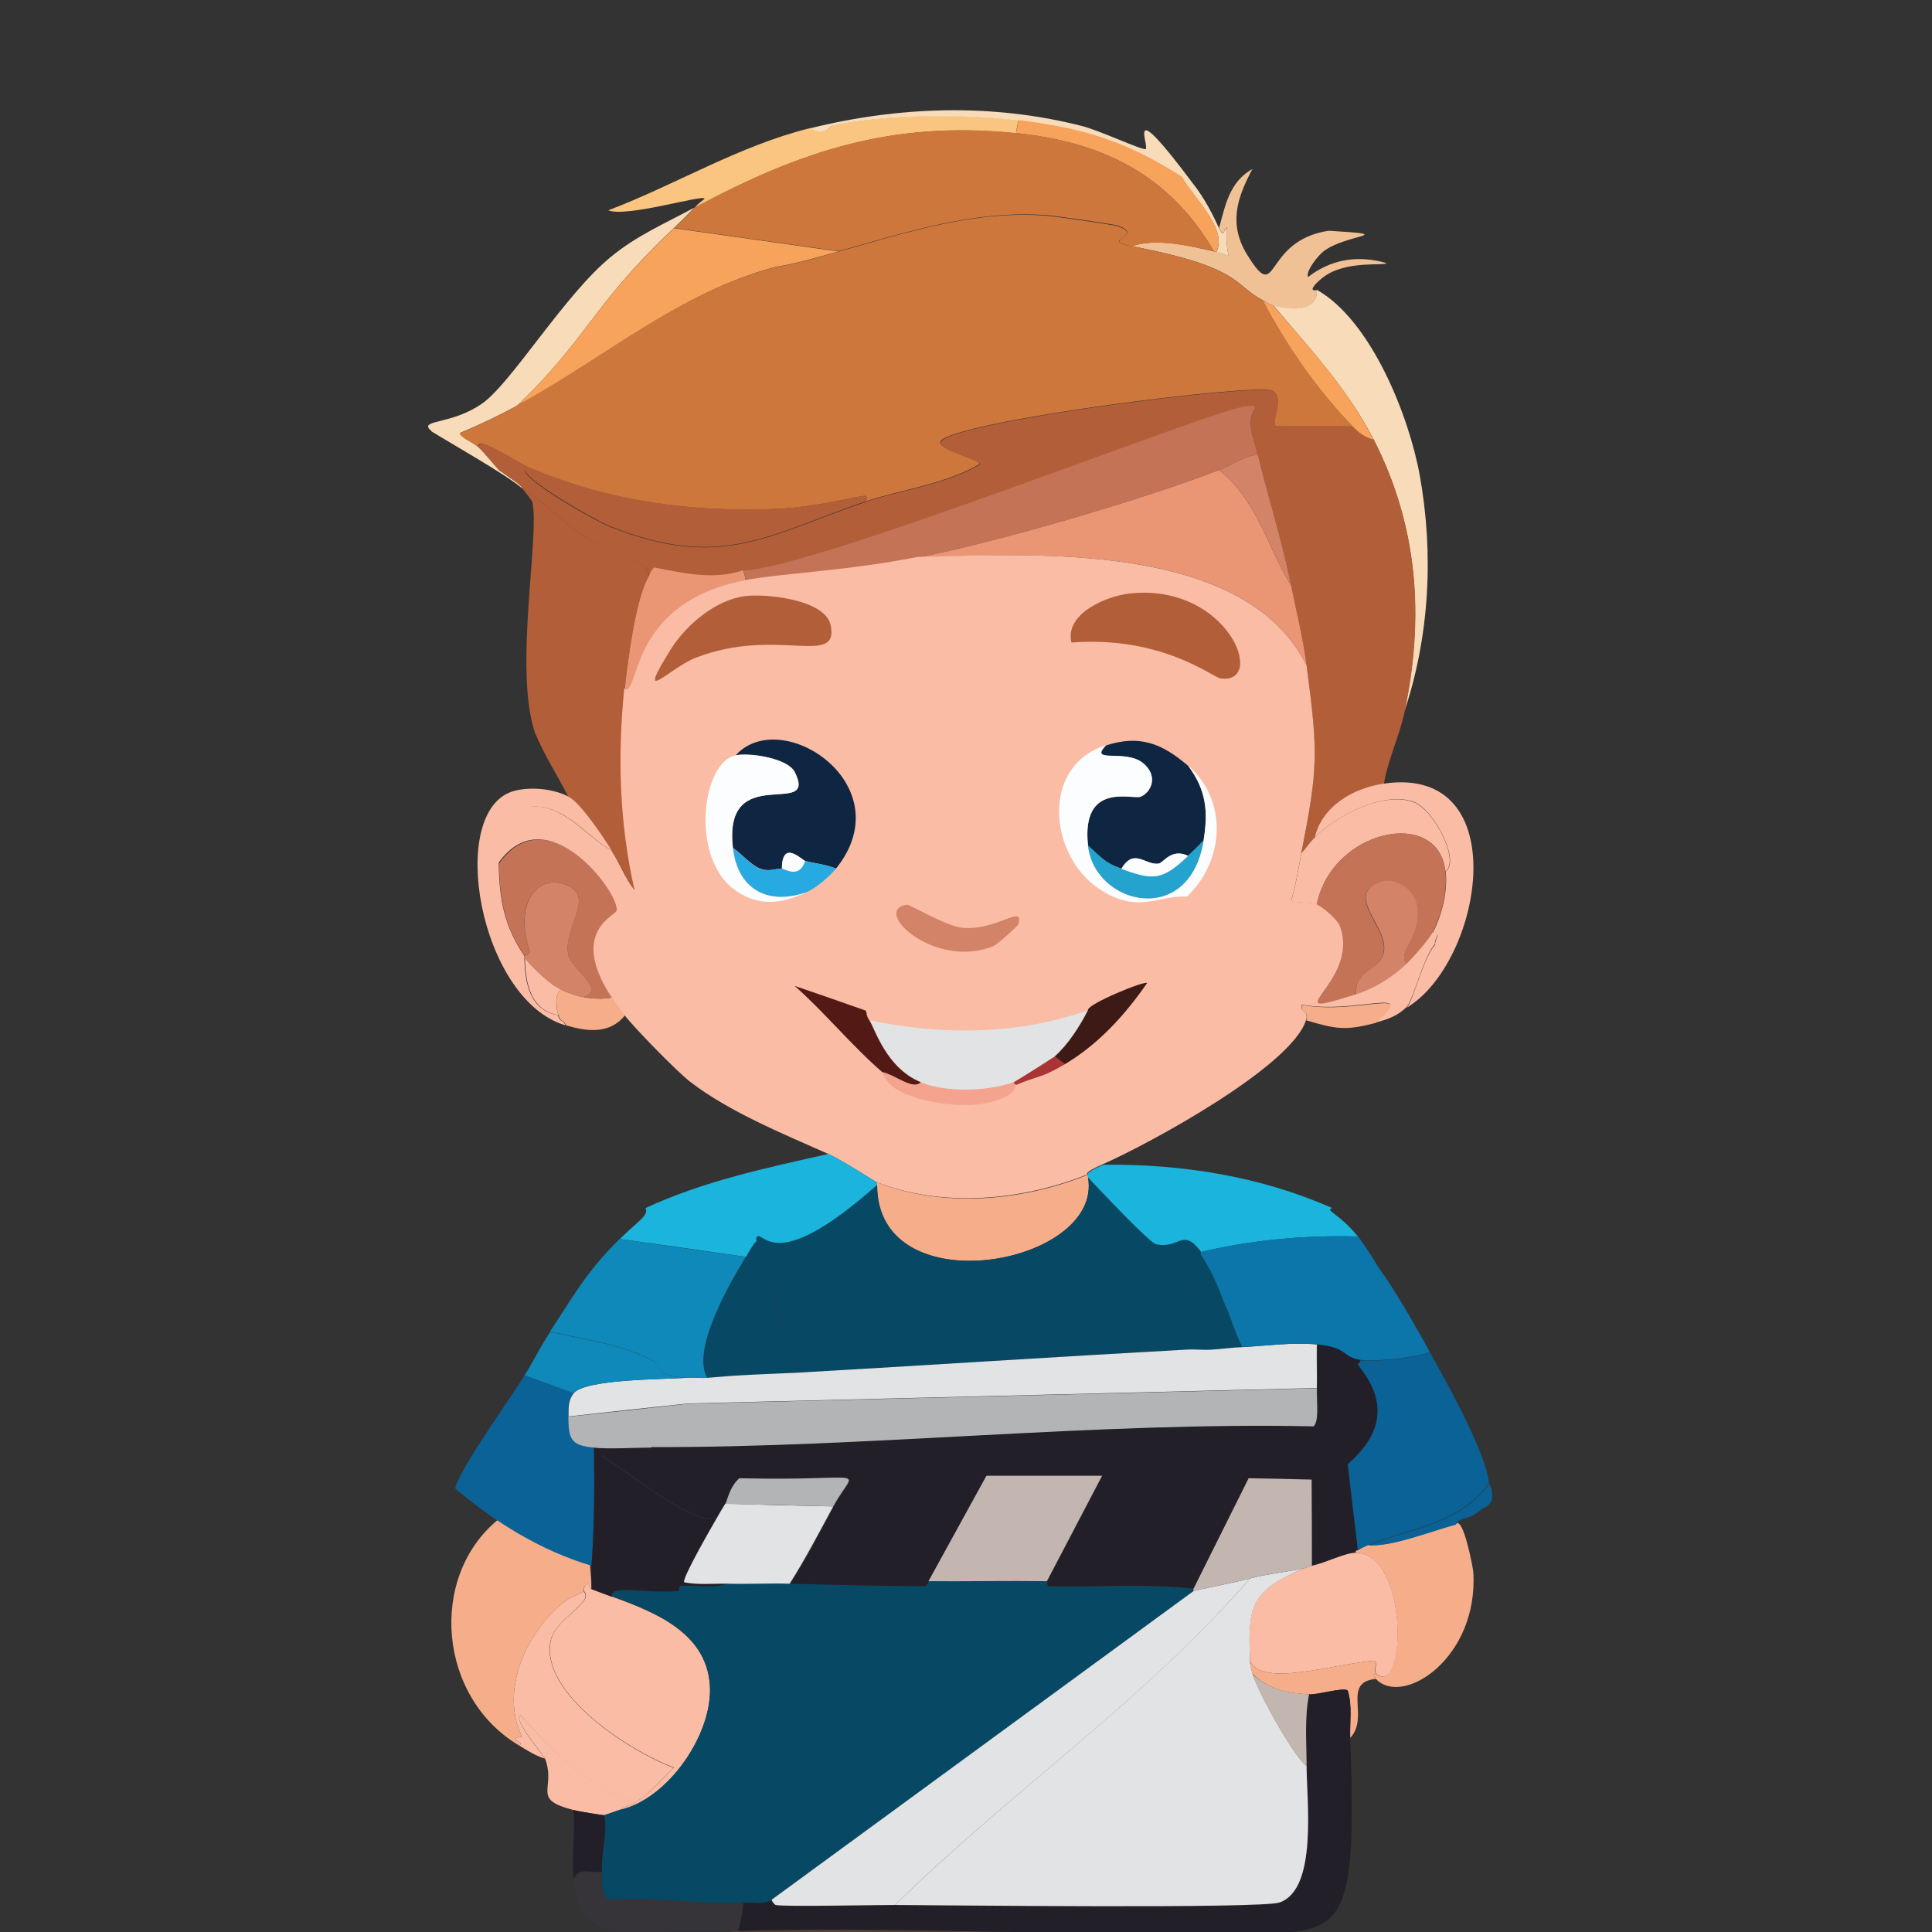 <?xml version="1.0" encoding="UTF-8"?>
<!-- Generator: Adobe Illustrator 28.0.0, SVG Export Plug-In . SVG Version: 6.00 Build 0)  -->
<svg xmlns="http://www.w3.org/2000/svg" xmlns:xlink="http://www.w3.org/1999/xlink" version="1.1" id="Layer_1" x="0px" y="0px" viewBox="0 0 700 700" style="enable-background:new 0 0 700 700;" xml:space="preserve"><rect x="0" y="0" width="700" height="700" fill="#333333" stroke="none"/>
<style type="text/css">
	.st0{display:none;}
	.st1{display:inline;fill:#E2E3E4;}
	.st2{display:inline;fill:#FBFDFE;}
	.st3{display:inline;fill:#B3B4B5;}
	.st4{display:inline;fill:#786968;}
	.st5{display:inline;fill:#6296A8;}
	.st6{display:inline;fill:#C3B6B0;}
	.st7{fill:#0E2641;}
	.st8{fill:#8D7773;}
	.st9{fill:#C3B6B0;}
	.st10{fill:#14345A;}
	.st11{fill:#F0E3D7;}
	.st12{fill:#D9C4B5;}
	.st13{fill:#F1C196;}
	.st14{fill:#FBFDFE;}
	.st15{fill:#E2E3E4;}
	.st16{fill:#D38367;}
	.st17{fill:#C47357;}
	.st18{fill:#F8DCB9;}
	.st19{fill:#FAC580;}
	.st20{fill:#CE773D;}
	.st21{fill:#B25E38;}
	.st22{fill:#F7A35B;}
	.st23{fill:#F5AD8A;}
	.st24{fill:#FABCA5;}
	.st25{fill:#EA9675;}
	.st26{fill:#26AAE1;}
	.st27{fill:#F4A38F;}
	.st28{fill:#531A15;}
	.st29{fill:#3D1A16;}
	.st30{fill:#A93335;}
	.st31{fill:#23A3CE;}
	.st32{fill:#513E37;}
	.st33{fill:#D4E2E3;}
	.st34{fill:#074964;}
	.st35{fill:#0A6296;}
	.st36{fill:#1AB4DC;}
	.st37{fill:#231F28;}
	.st38{fill:#363439;}
	.st39{fill:#B3B4B5;}
	.st40{fill:#0E89BA;}
	.st41{fill:#0C76AA;}
</style>
<g>
	<g id="Background_00000110466157705224829460000008765292243376113038_" class="st0">
		<path class="st1" d="M189.2-0.2C114.4,28.8,47.6,76.4-5.6,136.3c-2.1,5.7-1.3,29.7,0.9,36.8c-142.4,173.6-153.1,458.7,1.9,628.1    C-3,820.7-3,820.7-3.3,840.3C20,859.4,20,859.4,43.3,878.5c1.7-0.1-1.3-16.5,8.9-28c3.4,2.5,6.8,5,10.3,7.5    c0.5,16.5,0.5,16.5,0.9,33.1c47.8,32,104.1,47.9,159.8,60.1c-0.7,1.4-0.7,1.4-1.4,2.8c-117.7-0.1-235.4,0.1-353.2,0    c0-477.1,0-477.1,0-954.2C-24.5-0.3,82.3-0.2,189.2-0.2z"></path>
		<path class="st1" d="M822.8,572.9c-0.1,127,0,254.1,0,381.1c-118,0.1-236.1-0.1-354.1,0c59.3-18.4,121.3-34.3,170.5-74.1    c-0.5-16.5-0.5-16.5-0.9-33.1c41.8-32.8,78.7-77.1,105.3-123c0.6,0,1.6-0.3,1.9,0.5c2.7,7.7-0.7,34.8-1.4,45.2    C783.8,710.2,806.2,641.7,822.8,572.9z"></path>
		<path class="st1" d="M522.8-0.2c100,0.1,200-0.1,300.1,0c0,124.2-0.1,248.5,0,372.7C793.3,208,677,63.8,522.8-0.2z"></path>
		<path class="st2" d="M522.8-0.2C677,63.8,793.3,208,822.8,372.5c0,66.8,0,133.6,0,200.3c-16.7,68.8-39.1,137.3-78.7,196.6    c0.7-10.4,4.1-37.5,1.4-45.2c-0.3-0.7-1.2-0.5-1.9-0.5c71.5-123.1,84.8-285.2,36.3-418.9c-28.6-79-93-164.7-159.8-215.7    C428.7-56.9,145.2-9.6-4.7,173.1c-2.3-7.1-3-31.1-0.9-36.8C47.6,76.4,114.4,28.8,189.2-0.2C300.4-0.3,411.6-0.3,522.8-0.2z"></path>
		<path class="st5" d="M743.6,723.8c-26.6,45.9-63.5,90.2-105.3,123c-52.7,41.4-116.7,67.7-182.6,78.3c-5.2-8.8-8-10.6-8.4-11.2    c-1-1.4-8.3-8-5.6-16.8c0.2-0.5,2.1,2.4,2.8-4.7c0.5-4.7,0.1-13.3,0-18.6c9.8-2.6,20.5-3.9,30.3-6.5c3.8-1,6.2-3.6,6.5-3.7    c0.1,0,0.8,1.5,2.8,0.9c40.4-11.4,78.4-27.2,111.8-53.1c64-49.7,126.2-142.3,155.2-217.6c35.1-91.1,35.8-158.4,22.4-254.4    c-7.5-27-14.7-53.3-27-78.3c-22.8-7.7-7.9,2.7-7.5,3.7c1.7,4.1-5.6,6.3-7.9,5.1c-0.7-0.4-6.5-12.2-5.1-14.4    c0.3-0.6,5.8-1.1,6.1-1.4c4.1-4.8-6.9-0.6-11.6-5.1c-1-0.9-8.9-20.4-12.1-24.2c-53.1-51.2-94.9-98.9-162.6-132.8    c-13-6.5-71.1-29.6-82-31.7c-5.6-1.1-8.9,2.6-9.3-0.9c-0.8,0.2-0.3,1.8-0.5,1.9c-8.3,4.7-9.8,13-12.1,21.4    c-0.5-0.8-3.7-8.9-9.3-16.3c-25.2-33.6-15.8-13.5-17.2-12.6c-1.1,0.6-16.8-6.7-23.3-8.4c-32.2-8.2-66.2-7.1-98.3,0.9    c-25.8,6.4-48.4,20.5-73.2,29.8c6.7,2.7,34.6-5.9,34.9-4.2c-1.4,1-2.5,2-3.7,3.3c-10.5,5.6-20.9,10.1-30.3,17.7    c-16.7,13.6-36,45.7-46.6,53.1c-10.7,7.5-22.1,5.9-19.1,9.3c-5.6-6.4,0.5-1.6,10.7-6.5c19.5-9.5,43.1-49.5,41.5-53.6    c-2-5.1-9.7,3.6-10.3,0c-0.5-3.2,5.9-4,5.6-5.6c-1.4-8.4-63.2,17.1-69.4,20c-72.8,34-128.5,96.8-163.5,168.2    C-64.8,365-95,447.2-77.3,542.6c17.3,93,92.9,223.3,171.9,277.2c55.6,37.9,113.3,46,178,57.8c0.2-23.8,0.2-23.8,0.5-47.5    c0.9,0.2,1,0.8,1.9,0.9c0.5,23.5,0.5,23.5,0.9,47.1c-13.9,18.2-18.9,11.1-16.8,37.7c-8.5,0.9-17.1,0.9-22.4,9.3    c-0.2-0.9-0.2-0.9-0.5-1.9c-61.6-5.5-123.2-29.9-173.8-65.2c-3.5-2.4-6.9-4.9-10.3-7.5c-19.7-14.7-38.4-31.2-55-49.4    c-154.9-169.4-144.3-454.5-1.9-628.1C145.2-9.6,428.7-56.9,620.2,89.2c66.9,51,131.2,136.7,159.8,215.7    C828.4,438.6,815.1,600.7,743.6,723.8z"></path>
		<path class="st5" d="M155.6,155.4c0,0,0.5,0.5,0.9,0.9c12.1,13,26.7,16.5,22.4,28.4c-0.6,1.8-23.5,18.3-29.4,23.8    c-20.2,18.8-39.7,38.7-58.2,59.2c-49.6,73.7-75.1,149.1-69.9,238.6c3.1,53.8,25.8,134.3,55,179.8c3.1,4.8,19.2,26,23.3,30.8    c35,40.7,79.3,66.1,128.1,86.2c6.8,2.8,27.4,18.5,25.6,1.9c0.2,0.2,4.3,1.5,5.6,1.9c0,0.3,0.2,1.4,0,6.5c0,0.7-4.1,6.9,2.3,13    c1.5,1.5,2.2-0.1,2.3,0c4.2,2.6,4.6,2.6,9.3,3.7c-0.2,23.8-0.2,23.8-0.5,47.5c-64.7-11.8-122.4-19.9-178-57.8    c-79-53.9-154.7-184.2-171.9-277.2C-95,447.2-64.8,365-29.8,277.9c35-71.4,90.7-134.2,163.5-168.2c6.3-2.9,68-28.4,69.4-20    c0.3,1.6-6.1,2.4-5.6,5.6c0.5,3.6,8.2-5.1,10.3,0c1.6,4.1-22,44.1-41.5,53.6C156.2,153.8,150,149,155.6,155.4z"></path>
		<path class="st5" d="M444.5,873.8c-0.3-14.4-2.3-29.4-3.7-43.8c10.1-4.9,7.7-12.5,6.5-22.4c5.3-5.6,10.5-10.2,9.3-18.6    c0.6,1.8,1.5,3,0.9,5.1c3.3,5.6,33.2-9.4,43.3-14.4c41.9-20.7,86.9-54.1,116-90.9c45.3-57.2,65.6-138.6,66.2-210.6    c0.2-26.4-3.8-52.8-3.7-79.2c-8.7-31.3-21.7-59.9-33.5-90.4c-30.2-50.3-77.6-112.2-131.4-136.5c-3.9-21.4-17.6-56.1-37.3-67.1    c-3.2,0.8-0.8-2.2,2.3-4.7c8.2-6.4,22.8-3.9,22.8-5.1c-10.3-2.9-19.9-1.5-28.4,5.1c-0.8-2.5,3.7-7.8,5.6-9.3    c8.2-6.3,27.9-5.9,1.9-7.5c-24.1,3.6-17.9,27.4-29.4,8.9c-6.9-11.1-3.9-20.5,1.9-31.2c0.1-0.1-0.4-1.6,0.5-1.9    c0.4,3.5,3.8-0.1,9.3,0.9c10.9,2.1,69,25.2,82,31.7c67.7,33.9,109.5,81.5,162.6,132.8c3.2,3.8,11.1,23.3,12.1,24.2    c4.8,4.5,15.7,0.3,11.6,5.1c-0.2,0.3-5.7,0.8-6.1,1.4c-1.4,2.2,4.4,14.1,5.1,14.4c2.3,1.2,9.7-1,7.9-5.1c-0.4-1-15.3-11.5,7.5-3.7    c12.3,25,19.5,51.2,27,78.3c13.5,96,12.7,163.3-22.4,254.4c-29,75.3-91.1,167.9-155.2,217.6c-33.4,25.9-71.4,41.7-111.8,53.1    c-2,0.6-2.7-1-2.8-0.9c-0.4,0.1-2.8,2.7-6.5,3.7C465,870,454.3,871.3,444.5,873.8z"></path>
		<path class="st5" d="M174.3,169.4c2,1.9,4.7,3,6.5,5.1c-0.8,30.6,1.3,62.4,13,90.9c3.4,8.3,8.1,15.3,12.1,23.3    c-5.5-2.9-14.1-3.7-20-1.9c-24.1,7.5-12.1,75.7,19.1,84.8c7.4,2.2,15.8,3.4,21.4-3.7c3.3,4.5,18.8,20.4,23.8,24.2    c14.1,10.9,33.7,18.9,49.9,26.1c-22.2,5-45.4,9.9-66.2,19.6c-25.3,11.9-41.3,34.6-56.8,57.3c-3.2,4.6-23.8,35.1-24.2,37.3    c-1.7,7.9,3.8,18,10.7,21.9c3.1-0.4,0.4-9.8,1.4-14.9c14.6,12.3,31,22.4,49.4,28c0,0.3,0,0.6,0,0.9c-8.3,1.6-28-7.7-30.3-7.5    c-25.1,20.9-25.2,54.5,4.2,71.8c3,1.8,5.9,3.6,9.3,4.7c4,11.3-5.3,14.6,10.3,18.6c0.6,7.7-0.8,17.9,0,25.2    c3.4,29.2,29.7,15.6,54.5,18.6c0.7,17.2,0.7,17.2,1.4,34.5c-1.4,0.1-6.7,2.6-7.5,4.2c-1,2.2-7.3,45.1-7.5,47.5    c-0.5,6.4-1.7,14.7,4.7,19.1c1.8,16.7-18.8,0.9-25.6-1.9C179,783,134.7,757.5,99.7,716.8c-4.1-4.8-20.2-26-23.3-30.8    c-29.2-45.6-51.8-126.1-55-179.8c-5.2-89.5,20.3-164.9,69.9-238.6c18.5-20.5,38-40.3,58.2-59.2c5.9-5.5,28.7-22,29.4-23.8    c4.3-11.9-10.3-15.5-22.4-28.4C162.2,159.8,169.5,165,174.3,169.4z"></path>
		<path class="st5" d="M456.6,789c-3.3-9.3-9.1-48.5-10.3-50.8c-1.1-2.1-4.4-2.8-6.5-3.3c-0.4-11.5-1.6-22.9-0.9-34.5    c46.9-0.7,53.2,7,50.3-70.8c7.2-7.7-3.1-20.3,9.3-21.4c9.7,10.4,37.2-7.4,35.4-38.7c-0.1-1.4-3.7-20.9-6.5-17.2    c1.8-3.3,4.4-1.1,9.3-5.6c5.5,13.9,16.2-1.7,16.8-9.8c0.8-11-32.3-67.8-41-78.3c-10.3-12.4-15.6-14.7-29.8-21    c-26.1-11.6-54.3-16.1-82.9-15.8c16.6-7.3,68.4-35.3,73.6-52.2c10.9,3.2,14.1,3.8,25.2,0.9c4.2-1.1,8-2.4,11.2-5.6    c27.6-16.7,39.4-87.9-8.4-81.1c1.5-8.9,5.6-17.3,7.5-26.1c9.2-27.5,10.7-57.3,5.6-85.7c53.8,24.3,101.2,86.2,131.4,136.5    c11.9,30.5,24.9,59.1,33.5,90.4c0,26.4,3.9,52.9,3.7,79.2c-0.5,72-20.8,153.4-66.2,210.6c-29.1,36.8-74.2,70.1-116,90.9    c-10.2,5-40.1,20-43.3,14.4C458.1,792.1,457.3,790.9,456.6,789z"></path>
	</g>
	<g>
		<g>
			<path class="st18" d="M251.6,75.2c-2.4,2.5-5,5.1-7.5,7.5c-29.2,27.4-31.5,40.3-56.8,64.3c-6.6,3.6-13.5,6.9-20.5,9.8     c-0.6,1.3,5,3.7,6.5,5.1c2.6,2.5,5,5.7,7.5,8.4c-0.1,0,26.8,18.7,25.4,18.2c-2.5-1.1-16.8-16.3-17.1-11.6     c-4.8-4.4-27-17-32.6-20.5c-0.4-0.5-0.9-0.9-0.9-0.9c-3-3.4,8.4-1.8,19.1-9.3c10.6-7.4,29.9-39.5,46.6-53.1     C230.7,85.3,241.1,80.9,251.6,75.2z"></path>
			<path class="st19" d="M369,43.6c-0.5,2.3-0.5,2.3-0.9,4.7c-44.8-4.6-77.8,6.3-116.5,27c1.2-1.3,2.3-2.2,3.7-3.3     c-0.3-1.7-28.3,6.9-34.9,4.2c24.7-9.4,47.3-23.4,73.2-29.8c5.1,3.1,7.5-0.8,7.9-0.9C320.7,41.3,349.4,41.1,369,43.6z"></path>
			<path class="st13" d="M477.1,105.1c0.5,8.3-9.9,7.3-15.8,5.6c-1.6-0.5-2.4-1.2-3.7-1.9c-10.9-5.5-6.9-11.8-47.5-19.6     c8.7-3,20.4-0.3,29.8,1.9c0.3,0.1,0.6-0.1,0.9,0c7.3,1.7,2.9,4.7,3.7-8.9c-0.7,1.2-0.7,1.2-1.4,2.3c-1.3-1-1.3-1.8-1.4-1.9     c2.3-8.4,3.8-16.7,12.1-21.4C448,72,445.1,81.4,452,92.5c11.5,18.5,5.2-5.2,29.4-8.9c26,1.6,6.3,1.1-1.9,7.5     c-1.9,1.5-6.4,6.9-5.6,9.3c8.5-6.6,18.2-8,28.4-5.1c0,1.2-14.6-1.2-22.8,5.1C476.3,102.8,473.9,105.8,477.1,105.1z"></path>
			<path class="st18" d="M441.7,82.7c0.1,0.1,0.1,0.9,1.4,1.9c0.7-1.2,0.7-1.2,1.4-2.3c-0.8,13.6,3.6,10.5-3.7,8.9     c3.9-8.4-8.1-19.2-12.6-27c-20.5-13-35.3-17.5-59.2-20.5c-19.6-2.4-48.3-2.3-67.6,1.9c-0.4,0.1-2.8,4-7.9,0.9     c32.1-8,66.1-9.1,98.3-0.9c6.5,1.6,22.2,9,23.3,8.4c1.5-0.9-7.9-21,17.2,12.6C438,73.8,441.2,81.9,441.7,82.7z"></path>
			<path class="st18" d="M514.4,172.2c5.1,28.4,3.6,58.2-5.6,85.7c7.3-34.4,4.9-67.4-11.2-98.8c-9.4-18.3-23.2-33-36.3-48.5     c5.9,1.7,16.3,2.7,15.8-5.6C496.8,116.1,510.5,150.7,514.4,172.2z"></path>
			<path class="st20" d="M410,89.2c40.6,7.8,36.6,14.1,47.5,19.6c8.7,16.5,19.6,32.3,32.6,45.7c-13.7,0-13.7,0-27.5,0     c-3.1-0.6,3.5-11-1.9-13c-6.4-2.5-107.4,10-119.3,17.7c-4.2,3.3,13.6,7,13.5,8.9c-12.1,7.3-29.4,9.5-41,13.5     c0-0.6,0.2-1.8-0.5-1.9c-1.6-0.2-16.9,4-31.7,4.7c-31,1.4-61.3-2.7-89.9-14.9c-4.3-1.8-19.2-12.1-18.6-7.5     c-1.5-1.5-7.1-3.8-6.5-5.1c7-2.9,13.9-6.2,20.5-9.8c31.1-17.1,58.5-41,93.7-50.3c7.8-1.2,15.3-3.5,22.8-5.6     c24.9-7,49.8-15.2,75.9-13c2.7,0.2,24,3.3,25.2,3.7C415.3,85.6,397.8,86.9,410,89.2z"></path>
			<path class="st21" d="M490.2,154.5c1.9,1.9,4.6,4.3,7.5,4.7c16.1,31.4,18.5,64.4,11.2,98.8c-1.9,8.8-6,17.2-7.5,26.1     c-11,1.6-22.5,8.1-25.2,19.6c-2.1,2.2-2.8,3.5-4.7,5.6c6-31.2,6.1-36,1.9-68c-1.3-9.9-3.6-19.1-5.6-28.9     c-3.5-17.4-8.1-31.1-12.1-47.5c-1.4-5.9-4.4-11.6-0.9-17.2c-0.6-0.7-2-0.5-3.3-0.5c-9.6,0.4-155.5,58.4-182.2,59.6     c-10.6,3.5-21.6,1.1-32.1-0.9c-1.3,0.9-1.6,2.4-2.3,3.7c1.7-6.8-14.1-9.3-22.8-14.9c-8.1-5.2-14.5-12.8-22.8-17.7     c-1.3-1.9-6.1-5.3-8.4-6.5c-2.4-2.7-4.9-5.9-7.5-8.4c-0.6-4.6,14.3,5.6,18.6,7.5c-9.5,0,21.9,18.5,29.4,21.4     c40,15.8,56.9,2.9,92.7-9.3c11.6-4,28.9-6.2,41-13.5c0.1-1.8-17.7-5.5-13.5-8.9c11.9-7.7,112.9-20.2,119.3-17.7     c5.4,2.1-1.2,12.4,1.9,13C476.4,154.5,476.4,154.5,490.2,154.5z"></path>
			<path class="st20" d="M368.1,48.2c31.6,3.3,55.3,15.1,71.8,42.9c-9.4-2.1-21.2-4.8-29.8-1.9c-12.2-2.3,5.2-3.6-5.1-7.5     c-1.2-0.4-22.5-3.5-25.2-3.7c-26.2-2.1-51,6-75.9,13c-29.8-4.2-29.8-4.2-59.6-8.4c2.5-2.3,5.1-5,7.5-7.5     C290.3,54.6,323.3,43.6,368.1,48.2z"></path>
			<path class="st22" d="M244.2,82.7c29.8,4.2,29.8,4.2,59.6,8.4c-7.6,2.1-15.1,4.4-22.8,5.6c-35.1,9.3-62.5,33.3-93.7,50.3     C212.6,123,214.9,110.1,244.2,82.7z"></path>
			<path class="st22" d="M440.8,91.1c-0.3-0.1-0.6,0.1-0.9,0c-16.4-27.8-40.2-39.6-71.8-42.9c0.5-2.3,0.5-2.3,0.9-4.7     c23.8,3,38.7,7.5,59.2,20.5C432.7,71.9,444.7,82.7,440.8,91.1z"></path>
			<path class="st22" d="M461.3,110.7c13.2,15.4,27,30.2,36.3,48.5c-2.8-0.4-5.6-2.7-7.5-4.7c-13-13.4-23.9-29.2-32.6-45.7     C458.9,109.5,459.7,110.2,461.3,110.7z"></path>
			<path class="st21" d="M234.8,209.4c-4.5,7.9-7.4,30.3-8.4,40.1c-2.4,24.5-1.8,49,3.7,73.2c-3.5-4.4-5.3-9.7-8.4-14.4     c-3.3-5.1-11.2-17.1-15.8-19.6c-4-8-8.7-15-12.1-23.3c-7.7-23,1.8-71.2-0.9-83.4c-0.2-0.9-2.7-3.7-3.7-5.1     c8.3,4.9,14.8,12.5,22.8,17.7C220.8,200.1,236.5,202.7,234.8,209.4z"></path>
			<path class="st21" d="M192,169.4c28.6,12.2,58.9,16.3,89.9,14.9c14.8-0.7,30.1-4.9,31.7-4.7c0.7,0.1,0.5,1.3,0.5,1.9     c-35.8,12.2-52.7,25.2-92.7,9.3C213.9,187.8,182.5,169.3,192,169.4z"></path>
		</g>
		<path class="st17" d="M455.7,164.7c-5.1,0.6-9.8,4-14,5.6c-28,10.8-79.7,25.9-109,31.7c-25.8,5.1-50.4,6-62.4,8.4    c-0.5-1.9-0.5-1.9-0.9-3.7c26.7-1.2,172.6-59.3,182.2-59.6c1.3-0.1,2.7-0.3,3.3,0.5C451.2,153.1,454.3,158.8,455.7,164.7z"></path>
		<g>
			<path class="st23" d="M498.5,608.3c-1.6-1.7,0-1.8,0-1.9c11.1,9.2,12-43.9-7.5-43.8c-0.1-1.1,0.8-0.8,0.9-0.9     c1.1-0.7,2.5-1.4,3.7-1.9c8.5,0.7,22.4-5,31.7-7.5c2.8-3.7,6.4,15.9,6.5,17.2C535.8,600.8,508.2,618.6,498.5,608.3z"></path>
			<g>
				<path class="st23" d="M498.5,606.4c0,0.1-1.6,0.2,0,1.9c-12.5,1.2-2.1,13.7-9.3,21.4c-0.2-5.7,0.8-11.6-0.9-17.2      c-1.4-1.3-10.9,1.6-14,1.4c-7.8-0.4-14.8-1.7-20.5-7.5c-0.4-1.5-1.1-3-0.9-4.7c4.2,9.9,30.8,1,45.2,0      C499.3,603.7,497.4,604,498.5,606.4z"></path>
				<path class="st24" d="M491.1,562.6c19.4-0.1,18.6,53,7.5,43.8c-1.1-2.4,0.8-2.7-0.5-4.7c-14.4,1-41,9.9-45.2,0      c-0.9-20.6,0.5-25.4,19.6-33.5c1.7-0.4,2.2-0.8,2.8-0.9C480.4,566.2,487.3,562.6,491.1,562.6z"></path>
			</g>
		</g>
		<g>
			<path class="st25" d="M441.7,170.3c13.6,10.7,17.5,27.8,26.1,41.9c2,9.8,4.3,18.9,5.6,28.9c-22.3-44.8-97.7-40.5-140.7-39.1     C362,196.2,413.7,181.1,441.7,170.3z"></path>
			<path class="st25" d="M269.3,206.6c0.5,1.9,0.5,1.9,0.9,3.7c-13.4,2.6-25.7,8.3-33.5,20c-7,10.5-7.3,22-10.3,19.1     c1-9.8,3.9-32.1,8.4-40.1c0.7-1.3,1-2.8,2.3-3.7C247.7,207.7,258.8,210.2,269.3,206.6z"></path>
			<path class="st16" d="M455.7,164.7c4,16.4,8.6,30.2,12.1,47.5c-8.6-14.1-12.5-31.2-26.1-41.9     C445.9,168.7,450.6,165.3,455.7,164.7z"></path>
			<path class="st23" d="M394.2,425.6c0,0.5,0,0.5,0,0.9c5.8,31.9-76.6,47-76.4,2.8c0-0.5,0-0.5,0-0.9     C342,437.8,370.4,435.2,394.2,425.6z"></path>
			<g>
				<path class="st24" d="M509.7,365.1c2.2-2.2,6.2-18.7,10.3-22.8c-0.3-2.2,2.6-4.4-0.9-4.2c3.3-6.6,5.5-14.9,4.7-22.4      c5.4-3.6-4.2-22.5-11.6-25.2c-11.1-3.9-28.1,5.1-35.9,13c2.7-11.5,14.1-18,25.2-19.6C549.1,277.1,537.4,348.4,509.7,365.1z"></path>
				<path class="st23" d="M498.5,370.6c-11,2.9-14.3,2.3-25.2-0.9c1.2-3.8-2.6-2.6-1.4-5.6C491.5,367.9,514.9,356.9,498.5,370.6z"></path>
				<path class="st24" d="M523.7,315.7c-2.6-23.4-41.2-15.2-46.6,12.1c-2.7-1.2-8.7-0.5-9.3-1.4c1.7-5.6,2.6-11.5,3.7-17.2      c1.9-2.1,2.6-3.4,4.7-5.6c7.8-8,24.8-17,35.9-13C519.5,293.2,529.1,312,523.7,315.7z"></path>
				<g>
					<path class="st17" d="M523.7,315.7c0.8,7.5-1.4,15.7-4.7,22.4c-1.2,2.4-7,9-9.3,11.2c-4-4.3,5.7-9.8,3.7-21       c-1.2-6.5-9-11.6-15.4-7.9c-9.5,5.4,5,15.9,3.3,24.7c-1.3,7-10.4,5.9-10.3,15.4c-31.3,10,1.9-3.8-5.6-24.7       c-0.8-2.3-6.1-6.9-8.4-7.9C482.5,300.5,521.1,292.2,523.7,315.7z"></path>
					<path class="st16" d="M509.7,349.2c-5.3,5-11.6,9-18.6,11.2c-0.2-9.5,8.9-8.4,10.3-15.4c1.7-8.8-12.8-19.3-3.3-24.7       c6.4-3.7,14.2,1.4,15.4,7.9C515.5,339.5,505.8,344.9,509.7,349.2z"></path>
				</g>
			</g>
			<g>
				<path class="st24" d="M205.9,288.6c4.6,2.4,12.5,14.4,15.8,19.6c-9-4.8-17.6-17.6-30.3-15.8c-11.4,1.5-10.9,12.9-10.7,20.5      c0.2,12.9,1.9,22.5,9.3,33.5c0,0.3,0,0.6,0,0.9c0.2,8.5,1.8,18.7,12.1,20.5c0.9,2.7,1.9,1.6,2.8,3.7      c-31.2-9.1-43.2-77.3-19.1-84.8C191.9,284.9,200.4,285.7,205.9,288.6z"></path>
				<path class="st23" d="M211.5,361.3c2.7,0.5,7.5,0.9,10.3,0c0.8,1.3,3.6,5.1,4.7,6.5c-5.6,7.1-14,5.9-21.4,3.7      c-0.9-2.1-1.9-1-2.8-3.7c-0.9-3-1.3-7.8,0.9-9.3C205.5,359.6,209,360.9,211.5,361.3z"></path>
				<g>
					<path class="st17" d="M221.8,361.3c-2.8,0.9-7.5,0.5-10.3,0c8.1-2.9-4.5-10.1-5.6-15.4c-2-9.5,9.1-20.1,0.5-24.7       c-10.3-5.5-20.9,4.6-14.4,23.8c-1.1,1.5-1.9,1.3-1.9,1.4c-7.4-11-9.1-20.6-9.3-33.5c17.4-24.9,44.2,11.1,42.9,17.2       C223.3,331.9,206.4,337.9,221.8,361.3z"></path>
					<path class="st16" d="M211.5,361.3c-2.5-0.4-6.1-1.7-8.4-2.8c-4.2-2-9.8-7.7-13-11.2c0-0.3,0-0.6,0-0.9c0-0.1,0.8,0.1,1.9-1.4       c-6.4-19.2,4.1-29.3,14.4-23.8c8.6,4.6-2.4,15.2-0.5,24.7C207,351.2,219.7,358.4,211.5,361.3z"></path>
				</g>
				<path class="st24" d="M203.2,358.5c-2.2,1.6-1.9,6.3-0.9,9.3c-10.3-1.8-11.9-12-12.1-20.5C193.4,350.9,199,356.6,203.2,358.5z"></path>
			</g>
			<g>
				<path class="st24" d="M473.4,241.1c4.2,32,4.2,36.8-1.9,68c-1.1,5.7-2,11.6-3.7,17.2c0.6,0.9,6.6,0.2,9.3,1.4      c2.3,1,7.6,5.6,8.4,7.9c7.5,20.9-25.7,34.7,5.6,24.7c7-2.2,13.3-6.2,18.6-11.2c2.3-2.2,8.1-8.8,9.3-11.2c3.6-0.2,0.6,2,0.9,4.2      c-4,4.2-8,20.6-10.3,22.8c-3.2,3.2-7,4.5-11.2,5.6c16.3-13.8-7.1-2.8-26.6-6.5c-1.2,3,2.6,1.8,1.4,5.6      c-5.3,16.9-57,44.9-73.6,52.2c-7.7,3.4-5.3,3.6-5.6,3.7c-23.8,9.5-52.2,12.2-76.4,2.8c-1-0.4-11.8-7.6-17.7-10.3      c-16.2-7.2-35.8-15.2-49.9-26.1c-5-3.9-20.5-19.8-23.8-24.2c-1.1-1.4-3.8-5.3-4.7-6.5c-15.4-23.5,1.5-29.5,1.9-31.2      c1.4-6.1-25.5-42.1-42.9-17.2c-0.1-7.6-0.7-19,10.7-20.5c12.7-1.7,21.3,11,30.3,15.8c3.1,4.7,4.9,10,8.4,14.4      c-5.5-24.2-6.2-48.6-3.7-73.2c3,2.9,3.2-8.6,10.3-19.1c7.9-11.7,20.1-17.4,33.5-20c12-2.4,36.7-3.3,62.4-8.4      C375.7,200.7,451.1,196.3,473.4,241.1z"></path>
				<g>
					<g>
						<path class="st7" d="M302.9,314.7c-3.6-1.5-7.5-1.8-11.2-2.8c-1.2-0.3-8.3-8-8.4,2.8c-3,0.1-4.6,1.2-7.9,0        c-3.2-1.2-6.9-5.5-9.8-7.5c-3.7-31.9,31.1-10.2,22.4-27.5c-2.6-5-16.2-7.1-21.4-6.1C283.2,255.4,327.2,284.5,302.9,314.7z"></path>
						<path class="st14" d="M266.5,273.7c5.2-1,18.9,1,21.4,6.1c8.7,17.2-26.1-4.4-22.4,27.5c1.8,15,12.7,21,27,15.8        c-9.3,4.5-17.8,5.6-26.6-0.9C250,310.3,254.4,276.1,266.5,273.7z"></path>
						<path class="st26" d="M283.3,314.7c1,0,6.3,3.9,8.4-2.8c3.7,1,7.6,1.3,11.2,2.8c-2.4,2.9-6.9,6.8-10.3,8.4        c-14.3,5.2-25.3-0.9-27-15.8c2.9,2,6.6,6.3,9.8,7.5C278.7,315.9,280.3,314.8,283.3,314.7z"></path>
						<path class="st14" d="M291.7,311.9c-2.1,6.7-7.4,2.8-8.4,2.8C283.4,304,290.5,311.6,291.7,311.9z"></path>
					</g>
					<g>
						<path class="st21" d="M409.6,215c35.5-3.6,49.5,33.2,32.6,30.8c-2.8-0.4-21.2-15.5-54-13C385.7,222.3,400.9,215.9,409.6,215z"></path>
						<path class="st21" d="M269.8,216c7.4-1,29.4,1.1,31.2,10.7c2.9,15.1-19.8,0.3-48.9,11.6c-9.9,3.9-22.4,18.4-8.9-3.3        C248.7,226.4,259.2,217.4,269.8,216z"></path>
						<path class="st16" d="M328.5,327.8c1.1-0.2,14.3,7.9,20.5,8.4c12.6,0.9,21.9-8.8,20-1.4c-0.2,0.7-7.8,7.5-8.9,7.9        C339,351.6,315.5,329.9,328.5,327.8z"></path>
						<path class="st27" d="M333.6,392.1c9.2,3.8,24.2,3.3,33.5,0c0.5,0.5,0.5,0.5,0.9,0.9c-0.6,0.2,1.4,3.8-9.8,6.5        c-9,2.2-26.8,0.1-34.5-5.6c-3-2.2-3.9-5.4-4.2-5.6C324.4,389.3,330.8,395,333.6,392.1z"></path>
						<path class="st24" d="M395.6,327.8c6.9-0.1,8.4,12.7,1.9,15.8C386.6,348.8,385.7,328,395.6,327.8z"></path>
						<g>
							<path class="st15" d="M394.2,366c-2.9,5.7-7.3,12.5-12.1,16.8c-0.8,0.7-14.1,9-14.9,9.3c-9.3,3.3-24.4,3.8-33.5,0         c-12.7-5.2-16.6-19.4-18.6-22.4C341.3,375.1,368.7,375.1,394.2,366z"></path>
							<path class="st28" d="M315,369.7c2,3,6,17.2,18.6,22.4c-2.8,3-9.2-2.7-14-3.7c-11.2-9.7-20.6-21.4-31.7-31.2         c12.8,4.4,12.8,4.4,25.6,8.9C314.3,366.6,313.5,367.6,315,369.7z"></path>
							<path class="st29" d="M385.8,385.6c-1.9-1.4-1.9-1.4-3.7-2.8c4.8-4.2,9.2-11,12.1-16.8c-0.4-2.2,20.9-10.9,21.4-9.8         C407.5,367.9,398,378.3,385.8,385.6z"></path>
							<path class="st30" d="M382.1,382.8c1.9,1.4,1.9,1.4,3.7,2.8c-8.6,5.1-10.2,4.3-17.7,7.5c-0.5-0.5-0.5-0.5-0.9-0.9         C368,391.8,381.2,383.5,382.1,382.8z"></path>
						</g>
						<g>
							<path class="st7" d="M430.5,277.5c6.5,8.8,7.3,16.4,5.6,27c-1.8,2-3.6,3.7-5.6,5.6c-6.2-2.9-8.9,2.5-10.7,2.8         c-4.9,0.7-8.9-5.9-13.5,1.9c-6-2.2-7-3.6-12.1-8.4c-2.5-23.4,16.2-16.5,19.1-17.7c3.8-1.6,6.5-7.5,0.9-12.1         c-6.4-5.4-19.9,0.3-13.5-6.5C412.9,266.1,421.1,269.4,430.5,277.5z"></path>
							<path class="st14" d="M400.7,270c-6.4,6.8,7.1,1.2,13.5,6.5c5.6,4.7,2.9,10.5-0.9,12.1c-2.9,1.2-21.6-5.7-19.1,17.7         c2.3,21.7,36.9,30,41.9-1.9c1.7-10.7,0.9-18.3-5.6-27c14.4,12.4,13.3,34.5-0.5,47.5c-10-0.8-17.6,6.6-31.7-2.8         C380.1,310,376.8,277.6,400.7,270z"></path>
							<path class="st31" d="M394.2,306.3c5.2,4.7,6.1,6.2,12.1,8.4c11.5,4.2,14.8,4.3,24.2-4.7c2-1.9,3.8-3.6,5.6-5.6         C431.1,336.3,396.5,328,394.2,306.3z"></path>
							<path class="st14" d="M430.5,310.1c-9.4,9-12.8,8.9-24.2,4.7c4.6-7.8,8.6-1.2,13.5-1.9C421.6,312.6,424.4,307.2,430.5,310.1z         "></path>
						</g>
					</g>
				</g>
			</g>
		</g>
		<g>
			<g>
				<g>
					<path class="st32" d="M267.4,699.6c57.1-1.6,114.4,1.7,171.5,0.9c-0.7,11.5,0.5,23,0.9,34.5c0,0.3-2.3-0.2-1.9,6.1       c1,15.3,11.1,42.8,5.6,58.7c1.2,1.8,3.5,6.2,3.7,7.9c1.2,9.9,3.6,17.5-6.5,22.4c-0.5,0.2-8.7,2.4-10.3,2.8       c-4.1,1-10.4,1-14.9,1.9c-5.8,1.1-25.5,5.6-27,5.6c-8.2-0.2-10.6-5.8-13-12.6c-4.9-13.4-13.5-66.7-19.1-87.1       c-6.8,16.7-11.3,88.3-28.4,93.2c-0.3,0.1-0.6-0.1-0.9,0c-1.8,0.4-16.4-0.8-21.4-0.9c-8.8-0.2-12.6-1-20.5-1.9       c23.3-32,41.9-67.4,55-104.8c-24.8-3.8-50.5-4.2-74.5-11.6c0-0.7-1.8-8.6-0.9-14.4C264.8,699.2,267.4,699.7,267.4,699.6z"></path>
				</g>
			</g>
			<g>
				<path class="st34" d="M435.2,453.6c0.1,0.2-0.1,0.7,0,0.9c-8,7.2-4.4,6.3-4.7,7.5c-1.7,8-1.2,18.6-0.9,27      c-47.2,2.6-94.4,5.7-141.6,8.4c-3.6-12.4-6.5-25-10.3-37.3c-1.1-3.6-2.4-6.8-3.7-10.3c0.2-0.1-0.4-1.5,0.5-1.9      c2.8-0.7,7.5,13.2,43.3-18.6c-0.2,44.2,82.2,29.1,76.4-2.8c3.7,3.9,22.2,23.7,24.7,24.2C427.4,452.7,428.4,444.5,435.2,453.6z"></path>
				<path class="st34" d="M277.7,460.1c-5.8,11.2-9.8,23.4-12.1,35.9c-0.1,0.7-2.1,0.3-1.9,0.9c0.5,1.2,4.4-0.5,4.7,1.4      c-4.1,0.2-8.1,0.7-12.1,0.9c-5.7-10.1,7.8-33.5,14-43.8c1-1.6,2.6-4.7,3.7-5.6C275.3,453.3,276.6,456.5,277.7,460.1z"></path>
				<path class="st34" d="M287.9,497.4c-6.5,0.4-13.1,0.5-19.6,0.9c-0.3-1.9-4.2-0.2-4.7-1.4c-0.2-0.6,1.7-0.2,1.9-0.9      c2.3-12.5,6.3-24.6,12.1-35.9C281.4,472.4,284.4,485,287.9,497.4z"></path>
				<path class="st34" d="M444.5,474.1c1.8,4.7,3.3,9.5,5.6,14c-3.8,0.2-7.5,0.7-11.2,0.9c1-6.9-5-19.7-8.4-27      c0.2-1.2-3.3-0.3,4.7-7.5C439.7,461.2,441.6,466.8,444.5,474.1z"></path>
				<path class="st34" d="M438.9,489c-3.1,0.2-6.2-0.2-9.3,0c-0.3-8.4-0.8-19,0.9-27C434,469.3,439.9,482.1,438.9,489z"></path>
			</g>
		</g>
		<g>
			<path class="st23" d="M213.8,565.5c-0.2,2.5,0.7,7.7,0.5,10.2c-1.4-0.5-0.6-1.1-1.4-1.9c-1.9,1.3-1.3,2.7-1.4,2.8     c-2,1.2-5.1,2.2-7,3.7c-13.8,11.2-23.5,32.2-15.4,48.9c-6,1.2,1.3,1.4-0.9,3.3c-29.4-17.3-33.1-60.8-8-81.7     C182.5,550.6,205.4,567.1,213.8,565.5z"></path>
			<g>
				<path class="st24" d="M211.5,576.6c3.9,4.1-10.5,9.7-12.1,18.2c-3.5,19,29,39.9,44.7,45.7c-4.5,4.2-8.6,9.4-14,12.6      c-17-5.4-30.1-18.6-41.5-31.7c-3.1,1.4,8.4,14.6,8.9,15.8c-3.4-1-6.3-2.9-9.3-4.7c2.2-1.9-5.1-2.1,0.9-3.3      c-8.1-16.7,1.6-37.8,15.4-48.9C206.4,578.8,209.5,577.8,211.5,576.6z"></path>
				<path class="st24" d="M230.2,653c-1.9,1.1-3.9,1.5-5.6,2.8c-0.7,0.2-5.3,1.9-5.6,1.9c-0.6,0-9-1.3-11.2-1.9      c-15.6-4-6.2-7.4-10.3-18.6c-0.4-1.2-12-14.5-8.9-15.8C200.1,634.4,213.2,647.6,230.2,653z"></path>
				<g>
					<path class="st24" d="M214.3,575.7c2.4,0.9,5,1.9,7.5,2.8c15.4,5.6,34.1,13,35.4,32.1c1.2,17.6-15.2,41.4-32.6,45.2       c1.7-1.3,3.7-1.7,5.6-2.8c5.4-3.2,9.5-8.3,14-12.6c-15.8-5.8-48.3-26.7-44.7-45.7c1.6-8.5,16.1-14,12.1-18.2       c0.1-0.1-0.5-1.5,1.4-2.8C213.7,574.6,212.9,575.1,214.3,575.7z"></path>
					<path class="st24" d="M235.3,594.3c0.2-0.2,5.3-0.1,5.6,0c1.3,0.5,3.7,5.7,5.6,5.6c2.1-0.2,2.1-3.7,2.8-3.7       c2.7-0.2,12.2,23.3-3.7,41.9c-12.8-14.7-12.8-14.7-25.6-29.4c1.9-3.5,22.4,18.9,25.6,18.2C250.1,616.3,229.4,598.2,235.3,594.3       z"></path>
				</g>
			</g>
		</g>
		<g>
			<path class="st35" d="M207.8,504.8c-2.1,2.6-1.9,5.3-1.9,8.4c0.1,8.3,1.1,10.4,9.3,11.2c0.2,14.4,0.2,28.5-0.9,42.9     c-18.4-5.5-34.8-15.7-49.4-28c1.3-6.6,20.3-33.1,25.2-41C199,501.6,199,501.6,207.8,504.8z"></path>
			<path class="st36" d="M317.8,428.4c0,0.5,0,0.5,0,0.9c-35.8,31.8-40.5,17.9-43.3,18.6c-0.8,0.4-0.3,1.7-0.5,1.9     c-1.1,0.9-2.8,4-3.7,5.6c-22.8-3.3-22.8-3.3-45.7-6.5c6.6-6.6,10.5-8.4,9.3-11.2c20.8-9.7,43.9-14.6,66.2-19.6     C306,420.8,316.8,428,317.8,428.4z"></path>
			<path class="st37" d="M235.8,524.4c0,4.5-17.8-0.5-17.7,3.3c10.6,6.5,35,26.6,41.9,21.9c-1.6,2.7-13.1,22.6-12.1,23.8     c5.2,0.9,10.6,0.3,15.8,0.5c-5,2-11.8,0.5-17.2,0.9c-0.7,0.1-0.2,1.8-0.9,1.9c-12.4,0.8-24.8-2.5-23.8,1.9     c-2.5-0.9-5-1.9-7.5-2.8c0.1-2.5-0.2-5,0-7.5c0-0.3,0-0.6,0-0.9c1.1-14.4,1.1-28.5,0.9-42.9C220.7,525,229.5,524.4,235.8,524.4z"></path>
			<path class="st37" d="M489.2,629.7c2.9,77.8-3.4,70.2-50.3,70.8c-57.1,0.8-114.4-2.5-171.5-0.9c0.8-3.1,1.7-7,1.9-10.3     c3.4-0.2,7.2,0.8,10.3-0.9c0,0.6,1.1,1.8,1.4,1.9c3,0.7,34.5,0,43.3,0c18.2,0,132.7,1.4,139.3-0.9c13.9-4.8,9.8-37,9.8-49.4     c0-8.6-0.8-17.6,0.9-26.1c3.1,0.2,12.6-2.7,14-1.4C490.1,618.1,489,624,489.2,629.7z"></path>
			<path class="st36" d="M482.7,437.7c-2.9,0.9,2.4,1.8,9.3,10.3c-19.1-0.5-38.2,1.2-56.8,5.6c-6.8-9.1-7.8-0.9-16.3-2.8     c-2.5-0.5-21-20.3-24.7-24.2c0-0.5,0-0.5,0-0.9c0.3-0.1-2.1-0.3,5.6-3.7C428.4,421.7,456.6,426.2,482.7,437.7z"></path>
			<path class="st35" d="M536.8,546.8c-4.9,4.5-7.5,2.3-9.3,5.6c-9.3,2.5-23.2,8.1-31.7,7.5c15.4-6.3,32.7-7.3,43.8-22.4     c0,0.5,1.5,2,0.9,6.1C539.2,546.3,537.5,546.1,536.8,546.8z"></path>
			<g>
				<path class="st38" d="M218.1,678.2c0.1,3.6-0.5,7.3,2.3,10.3c15.9-1.3,33.7,1.8,48.9,0.9c-0.2,3.3-1,7.1-1.9,10.3      c0,0.1-2.6-0.4-2.8,0.5c-0.9,5.8,1,13.7,0.9,14.4c-0.2,7.4,0.2,15.4,0,20.5c-2.2,0.3-1.8-0.9-1.9-0.9      c-0.7-17.2-0.7-17.2-1.4-34.5c-24.8-3-51.1,10.6-54.5-18.6C209.4,676.2,213.6,678.7,218.1,678.2z"></path>
				<path class="st37" d="M219,657.7c1.2,6.6-1.2,14.1-0.9,20.5c-4.5,0.5-8.7-1.9-10.3,2.8c-0.8-7.2,0.6-17.4,0-25.2      C210,656.4,218.4,657.7,219,657.7z"></path>
				<path class="st34" d="M379.3,572.9c0.1,0-0.3,1.8,0.5,1.9c17.5,0.4,35.2-1,52.6,0.9c0,0.5,0,0.5,0,0.9      C356,632.5,356,632.5,279.6,688.4c-3.1,1.7-6.9,0.7-10.3,0.9c-15.2,0.8-33.1-2.2-48.9-0.9c-2.8-2.9-2.2-6.7-2.3-10.3      c-0.3-6.4,2.1-13.9,0.9-20.5c0.3,0,4.8-1.7,5.6-1.9c17.4-3.8,33.8-27.5,32.6-45.2c-1.3-19.2-20-26.5-35.4-32.1      c-1-4.4,11.4-1,23.8-1.9c0.7,0,0.2-1.8,0.9-1.9c5.4-0.4,12.3,1.1,17.2-0.9c7.4,0.2,14.9-0.2,22.4,0c16.4,0.4,32.5,0.9,48.9,0.9      c0.7,0,1.3-1.9,1.4-1.9C350.7,572.9,365,572.6,379.3,572.9z"></path>
			</g>
			<g>
				<path class="st39" d="M477.1,503c-0.1,6,0.9,12.2-1.4,14c-78.5-1.7-162.5,7.8-240,7.5c-6.2,0-15.1,0.6-20.5,0      c-8.2-0.8-9.2-2.8-9.3-11.2c21.7-2.3,21.7-2.3,43.3-4.7C363.2,505.8,363.2,505.8,477.1,503z"></path>
				<path class="st15" d="M477.1,487.1c-0.1,5.3,0.1,10.6,0,15.8c-113.9,2.8-113.9,2.8-227.8,5.6c-21.7,2.3-21.7,2.3-43.3,4.7      c0-3.1-0.2-5.8,1.9-8.4c4.1-5.2,33.2-5,41-5.6c2.5-0.2,5,0.2,7.5,0c4.1-0.3,8-0.7,12.1-0.9c6.5-0.4,13.1-0.6,19.6-0.9      c47.2-2.7,94.4-5.8,141.6-8.4c3.1-0.2,6.2,0.2,9.3,0c3.7-0.2,7.4-0.8,11.2-0.9C459.3,487.6,467.8,486.3,477.1,487.1z"></path>
			</g>
			<path class="st40" d="M248.8,499.2c-7.8,0.6-36.9,0.4-41,5.6c-8.9-3.3-8.9-3.3-17.7-6.5c3.2-5.2,5.8-10.6,9.3-15.8     c12.4,3,25.4,4.4,36.8,10.3C240,494.6,236.4,498.7,248.8,499.2z"></path>
			<path class="st40" d="M270.2,455.4c-6.2,10.2-19.7,33.7-14,43.8c-2.5,0.2-5-0.2-7.5,0c-12.4-0.6-8.8-4.6-12.6-6.5     c-11.5-5.9-24.5-7.3-36.8-10.3c9.1-13.7,13-21.4,25.2-33.5C247.4,452.2,247.4,452.2,270.2,455.4z"></path>
			<path class="st37" d="M493,492.7c0.2,0.7-1,1.2-0.9,1.4c0.5,2.3,17.9,17.9-3.7,36.3c1.9,15.6,1.9,15.6,3.7,31.2     c-0.2,0.1-1-0.2-0.9,0.9c-3.8,0-10.7,3.6-15.8,4.7c0-15.6,0-15.6,0-31.2c-11.4-0.2-11.4-0.2-22.8-0.5c-10,20-10,20-20,40.1     c-17.5-2-35.1-0.5-52.6-0.9c-0.8,0-0.4-1.9-0.5-1.9c10-19.1,10-19.1,20-38.2c-21,0-21,0-41.9,0c-10.5,19.1-10.5,19.1-21,38.2     c-0.1,0-0.7,1.9-1.4,1.9c-16.4,0-32.5-0.5-48.9-0.9c5.8-9,10.7-18.5,15.8-28c8.2-15.1,14.4-9.1-34-10.3c-3.6,2.9-4.5,8.4-5.1,9.3     c-1,1.6-1.9,3.1-2.8,4.7c-6.9,4.7-31.3-15.4-41.9-21.9c-0.1-3.8,17.7,1.3,17.7-3.3c77.5,0.3,161.5-9.2,240-7.5     c2.3-1.7,1.3-8,1.4-14c0.1-5.3-0.1-10.6,0-15.8C488.4,488.1,486.1,491.6,493,492.7z"></path>
			<g>
				<path class="st15" d="M472.5,568.2c-19.1,8.2-20.4,13-19.6,33.5c-0.1,1.6,0.5,3.2,0.9,4.7c1.8,6,14.2,29,19.6,33.5      c0,12.4,4.1,44.6-9.8,49.4c-6.6,2.3-121.1,1-139.3,0.9c41.4-40.7,90.5-74.3,128.6-118.3C459.3,570.2,466,569.6,472.5,568.2z"></path>
				<path class="st15" d="M452.9,571.9c-38.1,44.1-87.2,77.6-128.6,118.3c-8.8,0-40.3,0.7-43.3,0c-0.3-0.1-1.4-1.3-1.4-1.9      c76.4-55.9,76.4-55.9,152.8-111.8C439.2,574.8,446.1,573.7,452.9,571.9z"></path>
				<path class="st9" d="M474.3,613.9c-1.7,8.5-0.9,17.5-0.9,26.1c-5.4-4.5-17.8-27.5-19.6-33.5      C459.6,612.2,466.5,613.4,474.3,613.9z"></path>
			</g>
			<path class="st41" d="M492,448c3,3.7,6.4,9.7,9.3,14c-3.1,3.7-14.2,0.7-26.6,2.8c-8.8,1.5-21.1,7.1-30.3,9.3     c-2.9-7.3-4.8-12.8-9.3-19.6c-0.1-0.2,0.1-0.7,0-0.9C453.8,449.2,473,447.5,492,448z"></path>
			<path class="st35" d="M539.5,537.4c-11.1,15-28.4,16.1-43.8,22.4c-1.2,0.5-2.6,1.2-3.7,1.9c-1.9-15.6-1.9-15.6-3.7-31.2     c21.6-18.5,4.3-34,3.7-36.3c0-0.2,1.1-0.7,0.9-1.4c4.8,0.8,19.8-0.8,25.2-2.8C524.2,500.9,538.4,526.3,539.5,537.4z"></path>
			<path class="st41" d="M518.1,489.9c-5.4,2-20.3,3.6-25.2,2.8c-6.9-1.1-4.5-4.6-15.8-5.6c-9.3-0.8-17.8,0.5-27,0.9     c-2.3-4.5-3.8-9.3-5.6-14c9.2-2.2,21.4-7.8,30.3-9.3c12.3-2.1,23.5,0.9,26.6-2.8C507.4,470.9,512.9,480.5,518.1,489.9z"></path>
			<path class="st9" d="M379.3,572.9c-14.3-0.2-28.6,0.1-42.9,0c10.5-19.1,10.5-19.1,21-38.2c21,0,21,0,41.9,0     C389.3,553.8,389.3,553.8,379.3,572.9z"></path>
			<path class="st9" d="M475.3,567.3c-0.6,0.1-1.1,0.6-2.8,0.9c-6.5,1.4-13.2,2-19.6,3.7c-6.8,1.8-13.7,2.8-20.5,4.7     c0-0.5,0-0.5,0-0.9c10-20,10-20,20-40.1c11.4,0.2,11.4,0.2,22.8,0.5C475.3,551.7,475.3,551.7,475.3,567.3z"></path>
			<g>
				<path class="st15" d="M301.9,545.8c-5.1,9.4-10,18.9-15.8,28c-7.4-0.2-14.9,0.2-22.4,0c-5.3-0.1-10.6,0.5-15.8-0.5      c-1-1.2,10.5-21,12.1-23.8c0.9-1.6,1.8-3.1,2.8-4.7C282.4,545.4,282.4,545.4,301.9,545.8z"></path>
				<path class="st39" d="M301.9,545.8c-19.6-0.5-19.6-0.5-39.1-0.9c0.6-0.9,1.6-6.4,5.1-9.3C316.3,536.8,310.1,530.7,301.9,545.8z"></path>
			</g>
		</g>
	</g>
</g>
</svg>
